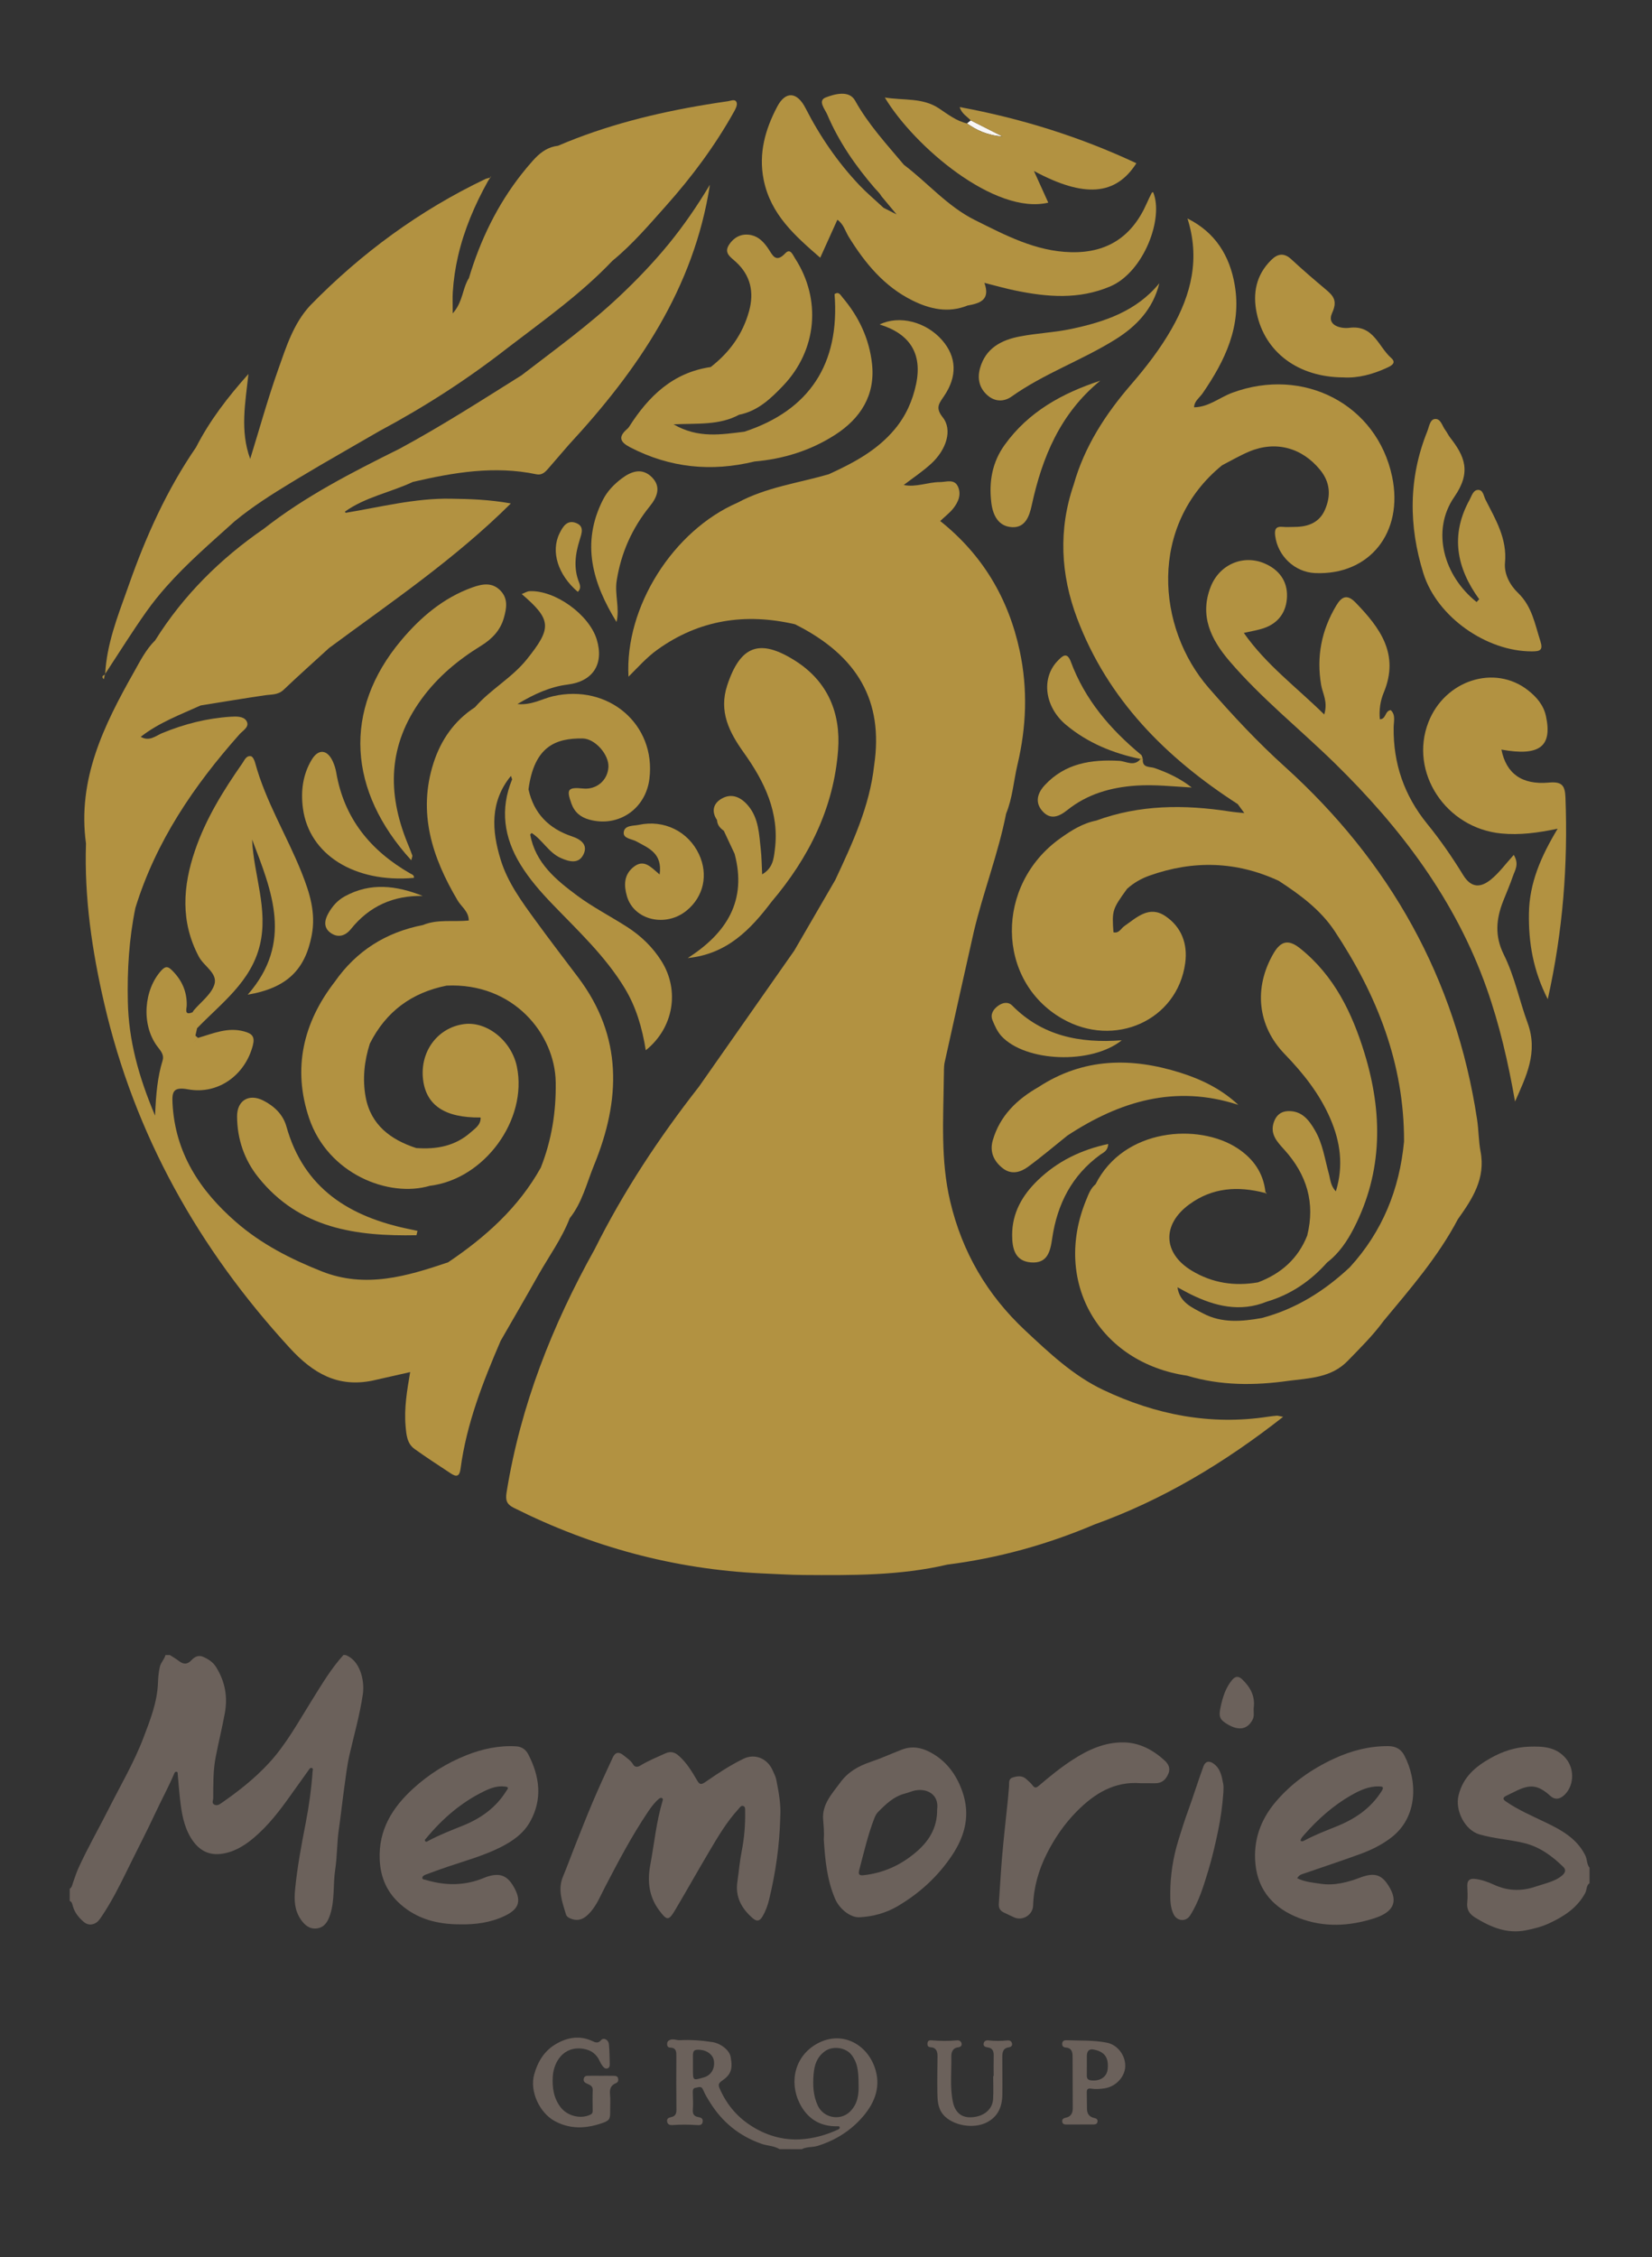 <?xml version="1.0" encoding="utf-8"?>
<!-- Generator: Adobe Illustrator 23.0.2, SVG Export Plug-In . SVG Version: 6.00 Build 0)  -->
<svg version="1.1" id="Layer_1" xmlns="http://www.w3.org/2000/svg" xmlns:xlink="http://www.w3.org/1999/xlink" x="0px" y="0px"
	 viewBox="0 0 397.48 542.97" style="enable-background:new 0 0 397.48 542.97;" xml:space="preserve">
<rect x="0" y="0" width="397.48" height="542.97" fill="#333333" stroke="none"/>
<style type="text/css">
	.st0{fill:#F8F6F5;}
	.st1{fill:#6B615B;}
	.st2{fill:#B29241;}
</style>
<path class="st0" d="M233.57,28.96c2.27,1.14,4.53,2.29,7.66,3.87c-3.83-0.31-6.26-1.54-8.56-3.14
	C232.97,29.44,233.27,29.2,233.57,28.96z"/>
<g>
	<path class="st1" d="M83.16,398.15c3.46,1.28,4.61,6.12,4.15,9.36c-0.72,4.99-2.12,9.83-3.24,14.73c-0.57,2.51-0.86,5.08-1.22,7.64
		c-0.48,3.44-0.84,6.89-1.34,10.32c-0.46,3.18-0.37,6.4-0.86,9.57c-0.55,3.6-0.06,7.3-1.22,10.84c-0.54,1.64-1.32,3.01-3.1,3.29
		c-1.77,0.28-3-0.74-3.97-2.16c-1.51-2.21-1.61-4.65-1.36-7.18c0.52-5.37,1.51-10.66,2.54-15.94c0.81-4.15,1.38-8.33,1.68-12.55
		c0.02-0.26,0.19-0.56-0.13-0.71c-0.45-0.21-0.64,0.2-0.83,0.46c-1.41,1.95-2.8,3.9-4.19,5.86c-2.67,3.78-5.47,7.46-9.03,10.46
		c-2.34,1.97-4.93,3.53-8.03,3.86c-3.17,0.33-5.42-1.17-7.06-3.84c-1.78-2.9-2.27-6.14-2.64-9.41c-0.23-1.99-0.37-3.99-0.55-5.99
		c-0.02-0.21,0.04-0.48-0.26-0.53c-0.32-0.06-0.47,0.16-0.58,0.43c-1.35,3.19-3.01,6.22-4.47,9.35c-2.21,4.74-4.64,9.37-6.93,14.07
		c-1.81,3.71-3.68,7.39-5.98,10.83c-0.42,0.62-0.87,1.32-1.48,1.68c-0.92,0.54-1.99,0.54-2.88-0.22c-1.24-1.05-2.23-2.26-2.67-3.88
		c-0.12-0.43-0.19-0.98-0.73-1.18c0-0.98,0-1.96,0-2.94c0.53-0.33,0.6-0.92,0.78-1.45c0.42-1.17,0.79-2.36,1.3-3.49
		c2.2-4.85,4.86-9.46,7.25-14.2c2.87-5.7,6.13-11.21,8.41-17.2c1.61-4.24,3.29-8.46,3.48-13.07c0.06-1.33,0.14-2.63,0.45-3.95
		c0.25-1.09,1.1-1.82,1.36-2.86c0.36,0,0.71,0,1.07,0c0.72,0.47,1.47,0.89,2.14,1.41c1.08,0.85,2.03,0.92,3.03-0.16
		c0.72-0.78,1.66-1.31,2.76-0.85c1.28,0.54,2.44,1.28,3.2,2.52c2.12,3.43,2.82,7.06,2.08,11.08c-0.64,3.5-1.5,6.95-2.18,10.44
		c-0.65,3.32-0.59,6.64-0.61,9.98c0,0.54-0.45,1.18,0.27,1.56c0.66,0.35,1.25-0.06,1.73-0.39c4.06-2.81,7.94-5.87,11.31-9.5
		c4.23-4.55,7.17-10.02,10.45-15.25c2.35-3.75,4.59-7.57,7.58-10.86C82.8,398.15,82.98,398.15,83.16,398.15z"/>
	<path class="st1" d="M382.45,453.03c-0.82,0.56-0.62,1.58-1.03,2.35c-1.92,3.58-5.1,5.63-8.61,7.27c-1.81,0.85-3.76,1.35-5.74,1.73
		c-4.51,0.87-8.37-0.76-12.1-3.05c-1.46-0.9-2.13-1.97-1.94-3.71c0.15-1.32,0.04-2.67,0.01-4.01c-0.03-1.21,0.57-1.73,1.73-1.62
		c1.66,0.16,3.23,0.74,4.71,1.42c3.24,1.49,6.5,1.61,9.85,0.49c1.69-0.57,3.43-0.96,5.04-1.75c0.56-0.28,1.08-0.62,1.55-1.03
		c0.72-0.64,0.93-1.33,0.17-2.05c-2.67-2.58-5.56-4.74-9.29-5.67c-3.59-0.89-7.29-1.06-10.86-2.11c-3.45-1.01-5.91-5.72-5-9.41
		c1.11-4.47,4.12-6.92,7.74-8.96c2.84-1.59,5.9-2.62,9.21-2.73c3.32-0.11,6.51,0.01,8.89,2.86c2.17,2.6,1.94,6.78-0.57,8.93
		c-1.1,0.94-2.2,0.96-3.2,0.05c-2.94-2.66-4.85-2.9-8.48-1.06c-0.71,0.36-1.44,0.68-2.15,1.05c-0.72,0.38-0.92,0.76-0.09,1.33
		c2.94,2.03,6.19,3.44,9.39,4.97c3.92,1.87,7.7,3.9,9.76,8.05c0.47,0.95,0.3,2.09,1.01,2.94
		C382.45,450.53,382.45,451.78,382.45,453.03z"/>
	<path class="st1" d="M187.56,517.01c-1.33-0.82-2.92-0.78-4.37-1.29c-5.33-1.88-9.41-5.21-12.37-9.97
		c-0.61-0.97-1.22-1.96-1.65-3.02c-0.44-1.07-1.2-0.53-1.8-0.48c-0.67,0.06-0.7,0.67-0.68,1.24c0.03,1.34,0.12,2.68,0.01,4.01
		c-0.09,1.07,0.3,1.62,1.29,1.79c0.7,0.12,1.21,0.34,1.07,1.19c-0.13,0.82-0.85,0.78-1.36,0.74c-1.96-0.13-3.91-0.15-5.88,0
		c-0.58,0.04-1.18-0.09-1.31-0.84c-0.12-0.73,0.4-0.95,0.93-1.06c1.03-0.21,1.32-0.8,1.31-1.82c-0.05-4.24-0.04-8.47-0.02-12.71
		c0.01-1.13,0.06-2.18-1.52-2.21c-0.43-0.01-0.7-0.33-0.7-0.83c0-0.5,0.17-0.79,0.67-1.01c0.82-0.35,1.57,0.1,2.36,0.06
		c2.63-0.13,5.24,0.05,7.84,0.45c2.01,0.31,4.11,1.91,4.41,3.54c0.55,2.98,0.11,4.27-2.11,5.8c-0.82,0.57-0.89,0.99-0.55,1.78
		c1.59,3.68,4.01,6.67,7.37,8.88c3.66,2.4,7.71,3.64,12.07,3.4c3.14-0.17,6.18-1.03,9.06-2.35c0.2-0.09,0.42-0.21,0.41-0.47
		c-0.03-0.39-0.34-0.33-0.6-0.32c-4.23,0.08-7.27-1.92-9.08-5.6c-2.54-5.16-1.09-11.44,4.4-14.36c5.66-3.01,11.54,0,13.62,5.57
		c1.68,4.52,0.27,8.54-2.77,12.07c-2.94,3.41-6.61,5.7-10.89,7.04c-1.25,0.39-2.62,0.15-3.81,0.79
		C191.13,517.01,189.35,517.01,187.56,517.01z M206.58,501.46c0-3.66-0.39-5.32-1.6-7c-1.39-1.93-4.6-2.39-6.52-0.99
		c-1.87,1.37-2.52,3.23-2.7,5.48c-0.22,2.65-0.13,5.19,1.03,7.64c1.41,2.96,5.41,3.68,7.73,1.39
		C206.4,506.12,206.66,503.79,206.58,501.46z M166.73,496.72C166.74,496.72,166.74,496.72,166.73,496.72c0,0.36,0,0.71,0,1.07
		c0,2.8-0.02,2.72,2.65,1.95c1.7-0.49,2.69-2.1,2.38-4.04c-0.22-1.37-1.57-2.45-3.3-2.58c-1.47-0.11-1.75,0.16-1.74,1.59
		C166.74,495.38,166.73,496.05,166.73,496.72z"/>
	<path class="st1" d="M187.74,437.07c-0.16,6.73-1.1,13.37-2.69,19.91c-0.34,1.42-0.85,2.81-1.61,4.09
		c-0.67,1.12-1.36,1.23-2.34,0.38c-2.68-2.33-4.23-5.12-3.68-8.8c0.36-2.42,0.55-4.87,1.03-7.27c0.63-3.21,0.9-6.43,0.83-9.69
		c-0.01-0.44,0.08-1-0.39-1.2c-0.57-0.25-0.85,0.3-1.17,0.65c-2.92,3.16-5.06,6.86-7.23,10.52c-2.72,4.58-5.31,9.23-8.03,13.8
		c-1.59,2.67-1.98,2.62-3.88,0.08c-2.45-3.3-2.85-6.99-2.12-10.89c0.96-5.15,1.45-10.39,2.96-15.43c0.07-0.22,0.15-0.45-0.07-0.61
		c-0.32-0.23-0.62-0.03-0.85,0.16c-1.03,0.87-1.82,1.95-2.57,3.06c-3.9,5.79-7.15,11.95-10.36,18.13c-1.06,2.04-1.93,4.2-3.46,5.97
		c-1.57,1.83-3.03,2.33-4.79,1.62c-0.51-0.21-0.98-0.46-1.15-1.03c-0.89-2.98-2.04-5.92-0.71-9.09c0.99-2.36,1.85-4.77,2.8-7.15
		c1.43-3.59,2.83-7.19,4.34-10.75c1.54-3.62,3.19-7.2,4.85-10.77c0.58-1.25,1.49-1.41,2.57-0.5c0.81,0.68,1.74,1.22,2.3,2.19
		c0.39,0.68,1.03,0.71,1.73,0.29c1.94-1.17,4.04-2.03,6.1-2.96c1.27-0.57,2.24-0.22,3.17,0.6c1.87,1.64,3.13,3.74,4.37,5.85
		c0.54,0.93,0.86,1.28,2,0.48c2.95-2.05,5.96-4.04,9.21-5.62c2.73-1.33,5.78-0.08,7.03,2.86c0.31,0.73,0.71,1.42,0.86,2.23
		C187.36,431.12,187.93,434.05,187.74,437.07z"/>
	<path class="st1" d="M110.86,462.93c-5.56,0.03-10.42-1.24-14.48-4.8c-3.25-2.85-4.84-6.45-5.02-10.78
		c-0.31-7.15,3.04-12.51,8.07-17.1c3.78-3.45,8.06-6.13,12.8-8.01c3.82-1.51,7.81-2.38,11.98-2.13c1.36,0.08,2.31,0.81,2.88,1.9
		c2.76,5.31,3.49,10.77,0.47,16.2c-1.59,2.87-4.23,4.72-7.14,6.18c-4.07,2.04-8.44,3.24-12.73,4.69c-1.76,0.59-3.52,1.23-5.26,1.89
		c-0.35,0.13-0.82,0.36-0.82,0.79c0.01,0.43,0.53,0.39,0.83,0.48c4.76,1.44,9.47,1.43,14.1-0.52c0.16-0.07,0.33-0.14,0.5-0.2
		c3.36-1.12,5.17-0.3,6.81,2.83c1.73,3.31,0.7,5.07-2.47,6.58C118,462.53,114.33,463,110.86,462.93z M122.2,430.31
		c0.01-0.41-0.09-0.45-0.79-0.53c-1.76-0.22-3.39,0.39-4.88,1.11c-5.52,2.67-10.07,6.61-13.96,11.31c-0.16,0.2-0.47,0.39-0.29,0.67
		c0.24,0.38,0.58,0.08,0.82-0.05c2.69-1.44,5.54-2.53,8.36-3.67c4.31-1.75,7.91-4.34,10.39-8.35
		C121.96,430.61,122.1,430.44,122.2,430.31z"/>
	<path class="st1" d="M312.11,451.84c1.77,0.88,3.67,1.04,5.54,1.32c3.46,0.53,6.7-0.35,9.89-1.58c0.04-0.02,0.08-0.03,0.13-0.05
		c3.38-1.14,5.03-0.39,6.76,2.69c2.3,4.08-0.22,6.11-3.79,7.26c-6,1.93-12.13,2.24-18.1-0.07c-5.89-2.28-9.82-6.42-10.47-12.95
		c-0.57-5.63,1.17-10.61,4.82-14.94c3.86-4.57,8.66-7.93,14.03-10.42c4.13-1.92,8.48-3.07,13.12-3.04c1.81,0.01,3.06,0.76,3.82,2.19
		c3.22,6.05,3.38,14.85-3.14,19.83c-2.28,1.74-4.83,2.99-7.5,3.96c-4.63,1.68-9.3,3.23-13.96,4.83
		C312.79,451.04,312.4,451.31,312.11,451.84z M312.91,442.81c0.39,0.28,0.71,0.08,1.01-0.08c2.46-1.31,5.06-2.31,7.64-3.35
		c4.44-1.78,8.22-4.33,10.84-8.45c0.72-1.13,0.18-1.17-0.69-1.18c-2.45-0.04-4.59,0.98-6.62,2.13c-4.28,2.45-7.94,5.7-11.2,9.4
		C313.51,441.73,313.02,442.16,312.91,442.81z"/>
	<path class="st1" d="M198.21,442.52c0.12-1.61-0.03-3.19-0.16-4.79c-0.29-3.72,2.17-6.24,4.15-8.95c1.83-2.51,4.37-3.95,7.26-4.92
		c2.56-0.86,5.01-1.99,7.53-2.96c2.42-0.93,4.62-0.51,6.67,0.55c3.91,2.02,6.4,5.32,7.87,9.48c1.99,5.61,0.7,10.65-2.45,15.38
		c-3.4,5.1-7.84,9.16-13.12,12.26c-2.81,1.65-5.89,2.48-9.12,2.66c-2.26,0.12-4.87-2.02-5.89-4.39
		C198.97,452.26,198.52,447.41,198.21,442.52z M225.48,435.34c0.55-3.89-2.81-5.35-5.81-4.49c-0.64,0.18-1.26,0.45-1.91,0.61
		c-2.7,0.69-4.61,2.54-6.48,4.43c-0.4,0.41-0.67,0.92-0.89,1.47c-1.58,4.06-2.54,8.3-3.65,12.5c-0.28,1.08,0,1.37,1.07,1.25
		c4.68-0.52,8.79-2.36,12.38-5.37C223.4,443.09,225.52,439.83,225.48,435.34z"/>
	<path class="st1" d="M274.48,428.98c-6.33-0.51-11.15,2.48-15.39,6.76c-2.99,3.02-5.37,6.5-7.26,10.27
		c-1.94,3.88-3.12,8.02-3.26,12.41c-0.07,2.29-2.61,3.79-4.64,2.8c-0.79-0.39-1.61-0.73-2.4-1.13c-1.04-0.51-1.28-1.21-1.2-2.25
		c0.28-3.77,0.46-7.55,0.79-11.32c0.4-4.56,0.92-9.12,1.39-13.67c0.1-1.02,0.19-2.04,0.27-3.06c0.07-0.82-0.21-1.83,0.85-2.17
		c1.11-0.36,2.28-0.56,3.28,0.35c0.53,0.48,1.09,0.94,1.51,1.5c0.49,0.66,0.83,0.71,1.49,0.15c2.63-2.24,5.31-4.43,8.22-6.31
		c3.69-2.39,7.65-4.19,12.13-4.15c3.87,0.03,7.17,1.8,9.97,4.37c0.79,0.72,1.46,1.77,0.91,3.1c-0.6,1.47-1.54,2.36-3.18,2.36
		C276.8,428.98,275.64,428.98,274.48,428.98z"/>
	<path class="st1" d="M294.35,431.19c-0.22,3.19-0.66,6.35-1.32,9.48c-0.65,3.09-1.36,6.17-2.27,9.18
		c-1.15,3.78-2.27,7.6-4.43,10.97c-1.01,1.57-3.14,1.37-3.96-0.32c-0.79-1.62-0.81-3.39-0.8-5.11c0.02-4.33,0.68-8.56,1.97-12.73
		c0.72-2.31,1.43-4.63,2.26-6.89c1.32-3.61,2.44-7.28,3.77-10.88c0.43-1.16,1.29-1.38,2.34-0.67c1.8,1.22,2.07,3.2,2.43,5.1
		C294.44,429.92,294.35,430.57,294.35,431.19z"/>
	<path class="st1" d="M144.56,499.36c1.03,0,2.05-0.02,3.08,0.01c0.44,0.01,0.94,0.04,1.07,0.59c0.13,0.52,0.03,0.96-0.55,1.2
		c-1.19,0.49-1.51,1.38-1.39,2.64c0.13,1.28,0.03,2.58,0.04,3.88c0.03,2.09-0.09,2.43-1.99,3.09c-3.87,1.33-7.71,1.51-11.45-0.57
		c-3.55-1.98-5.96-7.1-4.85-11.12c0.89-3.2,2.5-5.78,5.32-7.4c2.72-1.57,5.69-2.09,8.74-0.64c0.65,0.31,1.33,0.59,2.02-0.23
		c0.61-0.72,1.79-0.16,1.9,0.93c0.16,1.59,0.17,3.2,0.21,4.8c0.01,0.45-0.07,0.94-0.61,1.06c-0.5,0.12-0.81-0.2-1.1-0.57
		c-0.27-0.35-0.48-0.7-0.67-1.12c-0.78-1.75-2.06-2.75-4.07-3.05c-4.76-0.7-7.07,3.29-7.26,6.71c-0.15,2.67,0.2,5.16,1.9,7.38
		c1.6,2.08,4.8,2.92,7.18,1.75c0.45-0.22,0.52-0.53,0.52-0.96c-0.02-1.65-0.05-3.3,0.01-4.95c0.03-0.95-0.63-1.2-1.27-1.49
		c-0.58-0.25-1.05-0.54-0.88-1.27c0.16-0.7,0.75-0.66,1.28-0.67c0.94-0.02,1.87,0,2.81,0C144.56,499.35,144.56,499.35,144.56,499.36
		z"/>
	<path class="st1" d="M239.08,499.45c0-1.65-0.03-3.3,0.01-4.95c0.03-1.09-0.31-1.84-1.48-1.97c-0.55-0.07-1.02-0.28-0.95-0.87
		c0.07-0.62,0.55-0.88,1.17-0.81c1.51,0.16,3.02,0.16,4.54,0.01c0.47-0.04,0.98,0.08,1.12,0.7c0.15,0.68-0.36,0.9-0.82,0.97
		c-1.46,0.24-1.5,1.34-1.51,2.42c-0.01,2.98,0.05,5.97,0.01,8.95c-0.04,2.9-1.02,5.29-3.79,6.7c-3.18,1.62-8.2,0.75-10.43-1.88
		c-1.34-1.58-1.39-3.52-1.42-5.44c-0.04-2.85,0.01-5.7,0.04-8.56c0.01-1.2-0.28-2.14-1.7-2.23c-0.6-0.04-0.74-0.38-0.72-0.89
		c0.03-0.55,0.33-0.82,0.86-0.77c2.09,0.16,4.18,0.21,6.27,0.01c0.56-0.05,0.98,0.25,1.09,0.77c0.12,0.55-0.36,0.86-0.78,0.9
		c-1.48,0.15-1.72,1.34-1.7,2.33c0.07,3.55-0.35,7.13,0.35,10.67c0.51,2.6,2.01,3.95,4.45,3.84c3-0.14,5.12-1.87,5.26-4.43
		c0.1-1.82,0.02-3.65,0.02-5.48C239.02,499.45,239.05,499.45,239.08,499.45z"/>
	<path class="st1" d="M259.79,511.09c-1.03,0-2.05,0.01-3.08,0c-0.49-0.01-1.03-0.01-1.13-0.66c-0.1-0.63,0.34-0.88,0.85-0.98
		c1.29-0.26,1.69-1.15,1.68-2.33c-0.01-4.1-0.03-8.2-0.04-12.3c0-1.16-0.18-2.15-1.65-2.25c-0.53-0.04-0.91-0.32-0.85-0.97
		c0.06-0.65,0.5-0.81,1.03-0.79c3.24,0.13,6.51-0.05,9.72,0.59c2.54,0.51,4.45,2.98,4.42,5.63c-0.03,2.53-2.23,4.93-4.94,5.35
		c-1.1,0.17-2.23,0.25-3.33,0.07c-0.76-0.12-0.99,0.22-0.99,0.86c0,1.34,0.05,2.67,0.05,4.01c0.01,1.19,0.58,1.94,1.73,2.19
		c0.51,0.11,0.86,0.29,0.81,0.85c-0.05,0.55-0.46,0.72-0.95,0.72c-1.11,0-2.23,0-3.34,0C259.79,511.08,259.79,511.09,259.79,511.09z
		 M261.5,496.87C261.5,496.87,261.5,496.87,261.5,496.87c-0.01,0.8,0,1.6-0.01,2.39c-0.01,0.72,0.2,1.11,1.04,1.21
		c2.15,0.24,3.78-0.82,3.98-2.7c0.36-3.28-1.25-4.3-3.41-4.73c-1.06-0.21-1.6,0.42-1.6,1.57
		C261.51,495.36,261.5,496.12,261.5,496.87z"/>
	<path class="st1" d="M301.65,410.87c-0.07,0.95,0.21,1.95-0.29,2.87c-1.21,2.25-3.2,2.66-5.8,1.19c-2.14-1.21-2.4-1.92-1.84-4.44
		c0.51-2.31,1.2-4.53,2.76-6.38c0.76-0.89,1.52-0.94,2.37-0.14C300.83,405.85,302.03,408.03,301.65,410.87z"/>
</g>
<g>
	<path class="st2" d="M355.39,269.28c-5.14-33.88-21-62.03-46.27-84.85c-6.55-5.91-12.48-12.27-18.24-18.88
		c-12.68-14.54-14.54-39.21,3.16-53.62c2.16-1.11,4.27-2.35,6.5-3.29c6.39-2.69,12.75-0.95,17.12,4.44c2.4,2.97,2.59,6.19,1.14,9.53
		c-1.35,3.14-4.09,4.13-7.3,4.15c-0.95,0-1.91,0.08-2.84-0.01c-1.73-0.17-2.04,0.61-1.84,2.17c0.62,4.84,4.7,8.72,9.56,8.94
		c13.12,0.59,21.4-9.75,18.57-23.2c-3.64-17.35-21.29-26.53-38.45-20.18c-3.06,1.13-5.68,3.45-9.14,3.5c0-0.01,0-0.01,0-0.01
		l-0.06,0.02c0.05-1.51,1.31-2.3,2.06-3.38c5.4-7.86,9.42-16.17,7.72-26.06c-1.2-7-4.63-12.62-11.37-15.99
		c3.07,9.63,0.92,18.26-3.81,26.55c-2.76,4.84-6.14,9.21-9.77,13.41c-6.15,7.12-11.2,14.89-13.79,24.06
		c-3.73,10.84-3.15,21.69,0.83,32.2c7.39,19.54,21.4,33.54,38.64,44.66c0.53,0.72,1.05,1.44,1.58,2.16c1,1.2,1.91,2.45,2.73,3.74
		c0.82,1.29,1.57,2.62,2.24,3.99c-0.67-1.37-1.41-2.7-2.24-3.99c-0.82-1.29-1.73-2.54-2.73-3.74c-1.2-0.13-2.4-0.21-3.58-0.4
		c-10.86-1.67-21.6-1.64-32.08,2.21c-3.27,0.65-6.02,2.4-8.65,4.28c-15.69,11.21-15.43,34.19,0.45,43.34
		c12.59,7.26,27.77,0.45,29.64-13.36c0.63-4.63-0.91-8.72-4.83-11.32c-3.88-2.58-6.84,0.37-9.82,2.44
		c-0.82,0.57-1.28,1.82-2.62,1.48c-0.37-5.23-0.27-5.54,3.27-10.44c1.59-1.44,3.38-2.47,5.44-3.2c10.55-3.74,20.89-3.45,31.07,1.27
		c5.11,3.33,10.03,6.94,13.44,12.08c10.17,15.34,16.76,31.89,16.7,50.62c-1.08,11.48-5.19,21.66-13.02,30.23
		c-6.11,5.74-13.03,10.08-21.2,12.24c-4.8,0.86-9.64,1.27-14.11-1.1c-2.65-1.4-5.71-2.67-6.18-6.3c1.02,0.55,2.03,1.13,3.08,1.65
		c5.91,2.92,11.97,4.42,18.42,1.81c0,0,0,0,0,0c5.78-1.71,10.54-4.97,14.52-9.44c2.86-2.2,4.82-5.12,6.43-8.26
		c6.99-13.62,6.93-27.74,2.56-42.02c-2.97-9.7-7.27-18.65-15.45-25.22c-2.69-2.16-4.59-2.03-6.45,1.16
		c-4.8,8.25-3.9,17.42,2.68,24.22c4.45,4.6,8.39,9.55,10.96,15.48c2.44,5.63,3.25,11.35,1.36,17.54c-1.32-1.36-1.32-2.88-1.7-4.26
		c-0.97-3.51-1.45-7.18-3.32-10.39c-1.47-2.53-3.18-4.79-6.56-4.64c-1.69,0.08-2.75,1.02-3.31,2.55c-1.08,2.97,0.79,4.85,2.52,6.77
		c5.36,5.94,7.45,12.74,5.47,20.63c-2.21,5.57-6.31,9.16-11.83,11.24c-5.65,0.98-11,0.18-15.95-2.81
		c-6.98-4.22-7.18-11.14-0.56-15.97c5.57-4.06,11.66-4.4,18.08-2.76l0.21-0.2c-0.49-4.65-2.99-8.08-6.76-10.54
		c-9.26-6.06-27.32-4.88-34.11,8.68c-1.2,0.99-1.7,2.42-2.26,3.79c-8.11,19.69,3.08,39.16,24.28,42.26
		c8.06,2.42,16.24,2.4,24.48,1.23c0,0,0,0,0,0c5.04-0.64,10.24-0.74,14.17-4.79c3.01-3.1,6.09-6.13,8.65-9.63
		c6.46-7.77,13.1-15.42,17.85-24.44c3.49-4.89,6.73-9.82,5.45-16.35C355.75,274.43,355.78,271.82,355.39,269.28z M287.34,97.97
		L287.34,97.97c-0.42,0.28-0.85,0.56-1.27,0.84c1.24,2.18,2.42,4.4,3.74,6.52c-1.33-2.13-2.5-4.35-3.74-6.52
		C286.49,98.53,286.92,98.25,287.34,97.97z M303.04,309.88c-0.06-0.26-0.12-0.52-0.18-0.78
		C302.92,309.36,302.98,309.62,303.04,309.88z"/>
	<path class="st2" d="M361.83,229.66c-2.23-4.47-1.86-8.55-0.17-12.86c0.79-2.02,1.67-4,2.36-6.05c0.47-1.39,1.57-2.81,0.2-5.09
		c-2,2.2-3.52,4.32-5.47,5.9c-2.38,1.94-4.69,2.23-6.71-1.06c-2.61-4.26-5.48-8.42-8.64-12.3c-5.55-6.83-8.2-14.51-8.08-23.26
		c0.02-1.38,0.52-2.96-0.69-4.1c-1.45,0.12-1.07,2.17-2.63,2.19c-0.22-2.27,0.12-4.46,0.94-6.43c3.83-9.18-0.87-15.55-6.78-21.64
		c-2.04-2.1-3.35-1.47-4.67,0.75c-3.54,5.94-4.78,12.25-3.61,19.11c0.35,2.03,1.67,3.97,0.74,7.06
		c-6.75-6.63-13.97-11.95-19.35-19.62c1.92-0.44,3.37-0.66,4.74-1.12c3.64-1.22,5.54-3.98,5.65-7.65c0.11-3.72-1.92-6.43-5.34-7.92
		c-5.16-2.25-10.9,0.2-13.01,5.56c-2.76,6.99,0.06,12.7,4.48,17.87c7.68,8.99,16.95,16.37,25.37,24.61
		c15.87,15.53,29.01,32.89,36.52,54.09c3.14,8.87,5.22,17.98,6.85,27.3c2.66-6.05,5.6-11.8,3.04-18.86
		C365.56,240.68,364.42,234.85,361.83,229.66z"/>
	<path class="st2" d="M376.66,191.92c-0.11-2.89-0.76-3.95-3.98-3.66c-6.53,0.6-10.28-2.18-11.43-7.93
		c9.21,1.66,12.29-0.75,10.71-8.07c-0.57-2.63-2.25-4.59-4.32-6.21c-8.03-6.29-20.01-2.43-23.96,7.7
		c-4.68,12.01,4.18,25.5,17.58,26.76c4.32,0.41,8.6-0.12,13.52-1.15c-4.04,6.71-6.8,13.08-6.91,20.35
		c-0.11,7.03,0.99,13.71,4.53,20.67C376.08,223.86,377.26,207.98,376.66,191.92z"/>
	<path class="st2" d="M368.58,156.7c1.92-0.01,2.76-0.23,2.04-2.47c-1.32-4.09-2-8.35-5.36-11.58c-1.95-1.87-3.4-4.54-3.15-7.28
		c0.54-5.8-2.27-10.41-4.7-15.19c-0.46-0.9-0.55-2.42-1.86-2.32c-1.13,0.08-1.46,1.47-1.97,2.39c-4.67,8.49-3.13,16.38,2.32,23.9
		c-0.21,0.23-0.41,0.45-0.62,0.68c-7.9-6.27-11-17.16-5.36-25.3c4.16-6,2.49-9.79-1.06-14.33c-0.41-0.53-0.68-1.17-1.09-1.7
		c-0.78-1.01-1.1-2.87-2.56-2.7c-1.17,0.14-1.35,1.86-1.8,2.97c-4.54,11.27-4.5,22.75-0.93,34.18
		C345.78,148.45,357.69,156.73,368.58,156.7z"/>
	<path class="st2" d="M307.21,340.57c-0.67,0.05-1.35,0.13-2.02,0.23c-13.94,2.16-27.17-0.47-39.74-6.43
		c-7.2-3.41-12.98-8.88-18.77-14.29c-9.16-8.56-15.17-18.84-18.06-31.07c-2.34-9.9-1.64-19.91-1.53-29.9
		c-0.23-0.08-0.45-0.17-0.65-0.27c0.2,0.1,0.42,0.19,0.65,0.27c0.06-1.2-0.05-2.43,0.21-3.59c2.3-10.48,4.67-20.94,7.01-31.41
		c2.27-9.55,5.87-18.74,7.77-28.39c1.55-3.77,1.8-7.85,2.73-11.77c2.15-9.09,2.5-18.19,0.54-27.36
		c-2.71-12.65-8.95-23.14-19.13-31.25c1.16-1.1,2.25-1.93,3.09-2.97c1.23-1.52,2.04-3.35,1.2-5.27c-0.87-1.98-2.81-1.13-4.34-1.13
		c-2.92,0-5.75,1.32-8.73,0.7c2.2-1.68,4.53-3.23,6.57-5.09c3.72-3.4,5.21-8.19,2.82-11.18c-1.85-2.32-0.88-3.35,0.31-5.11
		c3.25-4.79,3.02-9.42-0.42-13.41c-3.87-4.48-10.37-6.13-15.08-3.82c7.3,2.23,10.31,7.03,8.78,14.34c-0.84,4-2.47,7.66-5.15,10.87
		c-4.28,5.13-9.97,8.12-15.87,10.82c-7.35,2.13-15.06,3.12-21.92,6.83c-15.55,6.74-27.18,25.12-26.26,41.87
		c2.34-2.33,4.39-4.65,6.91-6.47c10.11-7.26,21.22-8.91,33.16-6.14c15.16,7.6,21.31,18.55,19.04,33.89
		c-1.08,9.91-5.22,18.77-9.37,27.64c-3.28,5.66-6.57,11.31-9.85,16.97c-7.65,10.92-15.3,21.84-22.95,32.75
		c-9.58,12.25-18.13,25.15-25.08,39.09c-10.22,18.32-17.82,37.58-21.18,58.4c-0.31,1.94-0.07,2.91,1.74,3.82
		c18.75,9.4,38.56,14.76,59.53,15.76c0.01-0.2,0.01-0.39,0-0.58c0.01,0.19,0.01,0.38,0,0.58c3.38,0.13,6.75,0.37,10.13,0.39
		c11.61,0.08,23.22,0.18,34.63-2.5c12.24-1.55,24.01-4.81,35.35-9.63c16.5-5.94,31.29-14.81,45.45-25.92
		C307.72,340.66,307.46,340.55,307.21,340.57z"/>
	<path class="st2" d="M252.22,48.75c-1.09-2.41-2.17-4.79-3.45-7.62c12.12,6.53,19.69,5.9,24.65-1.86
		c-13.54-6.34-27.63-10.77-42.51-13.51c0.47,1.62,1.78,2.24,2.66,3.21c2.27,1.14,4.53,2.29,7.66,3.87
		c-3.83-0.31-6.26-1.54-8.56-3.14c-2.57-0.6-4.63-2.21-6.74-3.62c-3.97-2.63-8.32-1.87-13.04-2.62
		C219.92,35.18,239.37,51.8,252.22,48.75z"/>
	<path class="st2" d="M115.76,155.34c2.65-1.64,4.65-3.72,5.49-6.75c0.63-2.26,1.04-4.55-0.82-6.49c-2.03-2.12-4.44-1.62-6.8-0.78
		c-6.98,2.51-12.45,7.18-17.1,12.72c-14.13,16.81-12.77,36.29,2.42,52.91c0.15-0.66,0.32-0.95,0.25-1.17
		c-0.36-1.02-0.77-2.01-1.18-3.01c-4.92-12.12-4.63-23.55,3.38-34.58C105.35,162.77,110.22,158.76,115.76,155.34z"/>
	<path class="st2" d="M175.49,58.76c-1.43,2.08,0.22,3.02,1.57,4.25c3.53,3.23,4.43,7.27,3.17,11.84
		c-1.53,5.55-4.72,9.96-9.24,13.45c-9.07,1.32-14.94,7.01-19.61,14.35c-0.14,0.23-0.34,0.43-0.54,0.6c-2.21,1.92-1.58,3.14,0.8,4.37
		c9.55,4.94,19.52,5.93,29.9,3.4c6.98-0.6,13.54-2.65,19.4-6.42c6.07-3.91,9.68-9.48,8.88-17.01c-0.65-6.05-3.17-11.41-7.12-16.05
		c-0.46-0.54-0.88-1.5-1.9-0.78c1.3,16.75-6.04,27.95-21.68,33.09c-5.56,0.68-11.15,1.67-17.06-1.77c5.84-0.26,11.04,0.25,15.76-2.3
		c4.49-0.88,7.63-3.88,10.6-6.99c8.18-8.58,9.26-20.79,2.85-30.67c-0.53-0.82-1.12-2.48-2.32-1.19c-2.38,2.54-3.14,0.27-4.13-1.16
		c-1.04-1.5-2.22-2.79-4.03-3.2C178.56,56.08,176.74,56.94,175.49,58.76z"/>
	<path class="st2" d="M323.24,90.79c3.49,0.21,7.11-0.74,10.59-2.37c1.05-0.49,2.2-1.16,0.88-2.32c-3.09-2.72-4.21-8.03-10.12-7.23
		c-1.63,0.22-5.54-0.38-4.06-3.62c1.34-2.93,0.27-4.1-1.59-5.66c-2.79-2.34-5.56-4.72-8.23-7.2c-1.81-1.68-3.35-1.35-4.91,0.22
		c-3.59,3.58-4.42,7.96-3.43,12.71C304.34,84.76,312.37,90.76,323.24,90.79z"/>
	<path class="st2" d="M137.08,293.06c3.01-3.77,4.07-8.42,5.85-12.76c6.44-15.73,6.93-30.91-3.82-45.17
		c-3.42-4.53-6.87-9.03-10.21-13.62c-3.34-4.59-6.76-9.21-8.44-14.7c-2.15-7.01-2.6-13.95,2.46-20.14c0,0.01,0,0.03,0,0.04l0,0v0v0
		c0.01-0.01,0.02-0.01,0.03-0.02c0.09,0.26,0.18,0.52,0.27,0.79c-2.95,7.2-1.97,14.03,2.03,20.53c2.14,3.47,4.8,6.52,7.63,9.46
		c6.18,6.43,12.74,12.51,17.43,20.25c2.76,4.56,4.2,9.54,5.07,14.94c6.71-5.38,8.19-14.38,3.8-21.41c-2.11-3.38-4.94-6.1-8.28-8.25
		c-3.98-2.56-8.23-4.73-12.02-7.54c-5.1-3.79-10.08-7.87-11.31-14.71c0.12-0.12,0.24-0.24,0.35-0.36c2.63,1.68,4.09,4.73,7.04,6.03
		c1.97,0.87,4.21,1.49,5.38-0.78c1.23-2.39-0.54-3.7-2.71-4.43c-5.56-1.86-9.2-5.5-10.47-11.33c1.39-10.45,6.65-12.3,13.02-12.23
		c3.04,0.04,6.39,3.94,6.21,6.9c-0.19,3.19-2.87,5.46-6.08,5.14c-3.69-0.37-4.07,0.18-2.82,3.64c0.77,2.12,2.26,3.3,4.35,3.86
		c6.97,1.88,13.5-2.57,14.41-9.81c1.64-13.12-9.89-22.96-23.2-19.89c-2.65,0.61-5.09,2.2-8.55,1.88c4.11-2.45,7.88-4.16,12.1-4.69
		c6.07-0.76,8.78-4.92,6.98-10.84c-1.81-5.97-10.02-11.91-16.16-11.62c-0.6,0.03-1.19,0.42-1.89,0.69c7.22,6.19,7.28,8.15,1.23,15.7
		c-3.6,4.49-8.74,7.23-12.48,11.53c-4.95,3.22-8.16,7.82-9.95,13.34c-3.89,12.03-0.34,22.82,5.79,33.16
		c0.9,1.52,2.67,2.63,2.67,4.81c-3.81,0.37-7.53-0.37-11.02,1.08c0.28,1.1,0.69,2.14,1.15,3.16c-0.46-1.02-0.87-2.06-1.15-3.16
		c-8.88,1.73-16.01,6.2-21.21,13.64c-7.66,9.88-10.19,20.93-6.19,32.81c4.53,13.45,19.18,19.22,29.07,16.28
		c13.11-1.58,23.56-15.87,20.93-28.64c-1.28-6.24-7.23-11.01-12.77-10.25c-6.32,0.87-10.56,6.59-9.82,13.22
		c0.71,6.3,5.25,9.34,13.79,9.24c0,0,0.07,0.07,0.07,0.07c0.03,1.73-1.32,2.56-2.39,3.51c-3.76,3.33-8.28,4.13-13.12,3.77
		c-6.17-2.02-10.93-5.59-12.16-12.3c-0.78-4.28-0.33-8.63,1.02-12.83c3.86-7.69,10.06-12.26,18.46-13.94
		c16.02-0.76,26.09,11.6,26.26,23.25c0.11,7.13-0.98,13.93-3.59,20.53l0,0c-5.36,9.62-13.3,16.72-22.3,22.78
		c-9.94,3.37-19.9,6.33-30.38,2.19c-7.47-2.96-14.56-6.56-20.67-11.89c-8.7-7.58-14.63-16.61-15.26-28.52
		c-0.15-2.82,0.17-4.04,3.73-3.39c7.27,1.33,13.75-3.46,15.59-10.55c0.55-2.13-0.14-2.85-2.11-3.39c-3.97-1.08-7.46,0.52-11.07,1.56
		c-0.41,0.42-0.82,0.83-1.23,1.25v0l0,0c0,0,0,0,0-0.01c0,0,0,0,0,0.01c0.41-0.42,0.82-0.83,1.22-1.25
		c-0.21-0.18-0.42-0.36-0.62-0.54c0.13-0.59,0.27-1.19,0.4-1.78c5.86-6.06,12.98-11.17,15.11-20.02c2.08-8.66-1.52-16.91-1.87-25.38
		c4.72,12.37,9.97,24.75-1.06,37.33c9.54-1.63,13.83-6.08,15.41-14.33c1.02-5.37-0.49-10.15-2.4-14.96
		c-3.55-8.92-8.69-17.16-11.23-26.52c-0.16-0.59-0.56-1.47-0.99-1.55c-1.13-0.23-1.54,0.91-2.05,1.65
		c-4.59,6.57-8.81,13.36-11.41,20.99c-2.94,8.61-3.56,17.16,0.92,25.58c1.23,2.32,4.6,3.99,3.73,6.71c-0.76,2.38-3.28,4.2-5.02,6.27
		c-0.09,0.1-0.13,0.24-0.19,0.36c-2.14,0.95-1.45-0.83-1.44-1.63c0.07-3.33-1.17-6.07-3.49-8.38c-0.84-0.83-1.47-1.28-2.6-0.04
		c-4.24,4.65-4.87,12.93-1.1,18.14c0.8,1.11,1.84,2.04,1.37,3.59c-1.2,3.91-1.58,7.96-1.8,13.21c-4.04-9.55-6.35-18.2-6.55-27.39
		c-0.17-7.61,0.29-15.14,1.82-22.59c4.93-15.97,14.07-29.41,25.05-41.76c0.84-0.94,2.59-1.84,1.62-3.29
		c-0.7-1.05-2.41-1.02-3.77-0.93c-5.72,0.37-11.17,1.76-16.47,3.95c-1.52,0.63-3.07,2.1-5.15,0.88c4.44-3.45,9.52-5.32,14.41-7.54
		c5.16-0.83,10.31-1.69,15.48-2.45c1.57-0.23,3.14-0.04,4.49-1.32c3.59-3.42,7.3-6.72,10.96-10.07
		c14.85-10.98,30.21-21.34,43.72-34.76c-5.32-0.95-9.89-1.07-14.5-1.14c-8.6-0.14-16.85,2.01-25.23,3.39c0,0-0.22-0.26-0.22-0.26
		c4.95-3.55,10.98-4.63,16.38-7.17v0c9.81-2.28,19.65-3.95,29.73-1.83c1.26,0.26,2.04-0.47,2.77-1.31c1.68-1.94,3.36-3.88,5.04-5.83
		c16.64-17.98,30.09-37.66,33.92-62.52c-3,5.01-6.27,9.79-9.95,14.29c-3.7,4.51-7.73,8.71-11.98,12.7
		c-7.32,6.88-15.45,12.74-23.39,18.85c-9.69,6.07-19.32,12.26-29.39,17.69c-11.34,5.64-22.62,11.38-32.64,19.24c0,0,0,0,0,0
		c-10.48,7.22-19.34,16.02-26.12,26.83c-2.24,2.21-3.63,5.01-5.14,7.69c-7.22,12.77-13.62,25.8-11.51,41.19
		c-0.43,13.04,1.46,25.84,4.39,38.48c7.34,31.68,22.72,59.01,44.66,82.9c5.59,6.09,11.52,9.52,19.84,7.84
		c2.86-0.65,5.72-1.29,9.11-2.06c-0.76,4.45-1.48,8.7-1.1,13.01c0.18,2.05,0.33,4.16,2.14,5.47c2.85,2.06,5.81,3.95,8.74,5.9
		c1.39,0.93,2.1,0.7,2.34-1.12c1.43-10.82,5.38-20.86,9.65-30.79c3.01-5.24,6.06-10.47,9.02-15.74
		C132.04,302.27,135.17,298,137.08,293.06z"/>
	<path class="st2" d="M63.36,264.76c-3.45-1.76-6.34-0.04-6.32,3.82c0.03,5.44,1.74,10.45,5.12,14.66
		c9.9,12.37,23.62,14.19,38.04,13.91c0.08-0.35,0.17-0.7,0.25-1.04c-0.64-0.14-1.27-0.28-1.91-0.41
		c-14.31-2.93-25.42-9.66-29.64-24.74C68.1,268.11,65.97,266.09,63.36,264.76z"/>
	<path class="st2" d="M297.94,265.79c-4.04-3.78-8.81-6.11-13.9-7.72c-11.85-3.74-23.37-3.62-34.17,3.44
		c-5.19,2.96-9.29,6.9-11,12.81c-0.8,2.76,0.24,5.07,2.46,6.77c2.04,1.56,4.21,0.93,6.01-0.39c3.25-2.38,6.33-5,9.48-7.52
		C269.43,264.9,282.8,260.86,297.94,265.79z"/>
	<path class="st2" d="M278.94,68.14c-5.51,6.74-13.15,9.28-21.13,10.98c-4.09,0.87-8.32,1.03-12.43,1.82
		c-4.45,0.85-8.24,2.82-9.58,7.64c-0.71,2.55-0.16,4.88,1.91,6.62c1.78,1.49,3.91,1.46,5.68,0.2c7.77-5.52,16.82-8.68,24.86-13.67
		C273.4,78.54,277.42,74.37,278.94,68.14z"/>
	<path class="st2" d="M264.72,91.59c-9.13,3-17.24,7.44-22.99,15.43c-3.02,4.2-3.81,8.87-3.22,13.86c0.36,3.04,1.68,5.78,5.03,5.94
		c3.14,0.15,4.13-2.63,4.69-5.22C250.74,110,255.11,99.45,264.72,91.59z"/>
	<path class="st2" d="M153.72,198.43c-1.33,0.28-3.49,0.04-3.65,1.82c-0.14,1.5,1.94,1.55,3.06,2.17c2.92,1.62,6.31,2.83,5.58,7.95
		c-2.12-1.77-3.75-3.82-6.28-1.8c-2.4,1.92-2.31,4.53-1.58,7.05c1.69,5.77,9.34,7.54,14.36,3.43c4.1-3.35,5.26-8.65,2.97-13.54
		C165.63,200.05,159.81,197.12,153.72,198.43z"/>
	<path class="st2" d="M99.59,211.19c0.1-0.72-0.51-0.84-0.94-1.09c-9.5-5.47-15.87-13.22-17.75-24.27
		c-0.16-0.92-0.45-1.85-0.84-2.69c-1.31-2.84-3.45-3.06-5.06-0.38c-2.16,3.59-2.66,7.6-2.11,11.71
		C74.37,205.59,85.31,212.46,99.59,211.19z"/>
	<path class="st2" d="M156.36,121.77c1.73-2.13,2.79-4.61,0.53-6.92c-2.35-2.4-4.97-1.51-7.31,0.26c-1.84,1.39-3.44,3.03-4.51,5.13
		c-5.33,10.49-2.45,20.09,3.27,29.39c0.8-3.36-0.48-6.6,0.04-9.96C149.44,132.96,152.1,127.04,156.36,121.77z"/>
	<path class="st2" d="M243.53,297.12c0.01,3.09,0.58,6.24,4.48,6.57c4.04,0.34,4.7-2.64,5.16-5.82c1.21-8.21,4.73-15.14,11.61-20.12
		c0.71-0.51,1.76-0.84,1.86-2.55c-6.58,1.42-12.22,4.17-16.94,8.73C245.98,287.52,243.51,291.8,243.53,297.12z"/>
	<path class="st2" d="M269.27,183.03c-6.73-0.37-13,0.6-17.86,5.82c-1.7,1.82-2.51,4.06-0.65,6.22c1.96,2.26,4.02,1.42,6.05-0.2
		c4.83-3.86,10.48-5.47,16.57-5.88c4.46-0.3,8.87,0.22,13.36,0.46c-2.74-2.16-5.76-3.57-8.96-4.69c-1.05-0.37-3.02,0.04-2.8-2.14
		c-0.19-0.01-0.38-0.02-0.57-0.03C272.86,184.51,270.97,183.13,269.27,183.03z"/>
	<path class="st2" d="M274.56,181.59c-7.41-6.14-13.52-13.25-16.92-22.42c-0.92-2.49-2.08-1.32-3.19-0.16
		c-3.99,4.17-3.12,11.07,2.08,15.4c5.2,4.33,11.3,6.81,17.88,8.18c0.19,0.01,0.38,0.02,0.57,0.03
		C274.84,182.26,274.81,181.8,274.56,181.59z"/>
	<path class="st2" d="M243.54,241.9c-0.95-0.96-2.27-0.75-3.37,0.05c-1.19,0.86-1.95,2.04-1.37,3.48c0.54,1.36,1.2,2.79,2.17,3.84
		c5.75,6.2,21.54,6.89,28.93,0.99C259.7,251.03,250.73,249.18,243.54,241.9z"/>
	<path class="st2" d="M165.48,230.47c9.44-0.94,15.09-6.84,20.18-13.56c8.96-10.57,14.96-22.57,15.99-36.49
		c0.65-8.85-2.43-16.49-10.39-21.51c-8.49-5.35-13.13-3.63-16.29,5.97c-2.07,6.3,0.49,11.28,3.99,16.18
		c4.97,6.96,8.62,14.43,7.47,23.35c-0.27,2.11-0.44,4.42-3.05,5.93c-0.12-2.33-0.13-4.21-0.34-6.07c-0.4-3.61-0.5-7.37-2.96-10.36
		c-1.67-2.03-3.91-3.22-6.42-1.8c-2,1.12-2.58,3.04-1.14,5.17c0.06,1.17,0.73,1.94,1.63,2.58c0.87,1.85,1.73,3.69,2.6,5.54
		C179.76,216.64,174.87,224.46,165.48,230.47z"/>
	<path class="st2" d="M79.48,224.37c1.76,1.3,3.56,0.86,4.96-0.88c4.43-5.51,10.19-8.08,17.27-7.96
		c-6.28-2.47-12.52-3.34-18.79,0.12c-1.72,0.95-2.92,2.33-3.88,4C78.07,221.35,77.79,223.12,79.48,224.37z"/>
	<path class="st2" d="M138.59,125.81c-2.13-0.82-3.16,0.86-3.96,2.49c-2.16,4.38-0.4,9.98,4.39,14.08c0.73-0.65,0.63-1.46,0.33-2.21
		c-1.4-3.44-0.95-6.86,0.11-10.24C139.95,128.32,140.66,126.6,138.59,125.81z"/>
	<path class="st2" d="M25.22,162.32c-0.57,0.22-0.82,0.53-0.23,1.08C25.07,163.04,25.15,162.68,25.22,162.32z"/>
	<path class="st2" d="M25.27,162.26c0.02,0.01,0.03,0.03,0.03,0.03c0-0.06,0.01-0.11,0.01-0.17c-0.02,0.04-0.05,0.07-0.07,0.11
		c-0.01,0.03-0.01,0.06-0.02,0.09c0.03-0.01,0.05-0.02,0.08-0.03C25.3,162.29,25.29,162.27,25.27,162.26z"/>
	<path class="st2" d="M304.79,287.21c-0.1-0.16-0.2-0.32-0.3-0.48c0,0-0.21,0.2-0.21,0.2C304.45,287.02,304.62,287.11,304.79,287.21
		z"/>
	<path class="st2" d="M32.69,150.81c0.84-1.25,1.7-2.5,2.57-3.73c1.48-2.08,3.07-4.05,4.75-5.95c5.03-5.68,10.81-10.64,16.45-15.73
		c4.26-3.51,8.9-6.46,13.6-9.31c0.67-0.41,1.34-0.81,2.02-1.22c1.59-0.95,3.18-1.89,4.77-2.83c4.79-2.8,9.61-5.54,14.42-8.33
		c5.44-2.91,10.75-6.03,15.91-9.37c5.16-3.34,10.17-6.91,15.04-10.71c8.66-6.63,17.58-12.94,25.13-20.89
		c4.8-3.93,8.81-8.64,12.91-13.24c6.21-6.96,11.77-14.43,16.33-22.6c0.38-0.67,0.85-1.59,0.66-2.2c-0.3-0.99-1.34-0.46-2.08-0.35
		c-1.76,0.25-3.51,0.52-5.25,0.81c-12.22,2.02-24.2,5-35.67,9.91c-2.26,0.25-3.97,1.42-5.47,2.96c-0.21,0.22-0.42,0.45-0.63,0.68
		c-0.91,1.03-1.79,2.07-2.63,3.14c-5.87,7.46-9.96,15.89-12.7,25.06c-1.28,1.95-1.38,4.45-2.73,6.85c-0.31,0.55-0.69,1.1-1.16,1.63
		c0-2.21-0.08-3.66,0.01-5.11c0.19-3,0.63-5.92,1.29-8.76c1.46-6.27,3.98-12.2,7.16-17.92l0,0c0.18-0.28,0.36-0.57,0.54-0.85
		c0.01-0.01,0.02-0.03,0.03-0.04c0.04-0.01,0.08-0.02,0.12-0.04l0,0c0.03-0.11,0.06-0.23,0.08-0.34c-0.05,0.09-0.09,0.18-0.14,0.27
		c-0.02,0.03-0.04,0.07-0.06,0.1c-0.36,0.11-0.73,0.22-1.09,0.32c-15.91,7.59-29.89,17.84-42.19,30.42
		c-4.09,4.38-5.81,10.01-7.74,15.43c-2.51,7.08-4.52,14.34-6.74,21.53c-2.5-6.8-1.16-13.57-0.42-20.44
		c-4.92,5.5-9.31,11.18-12.61,17.64c-6.99,10.18-12.02,21.34-16.1,32.92c-0.16,0.44-0.31,0.88-0.47,1.33
		c-0.01,0.02-0.01,0.03-0.02,0.05c-2.35,6.56-4.9,13.11-5.27,20.21c2.35-3.57,4.63-7.19,7.01-10.74
		C32.45,151.19,32.57,151,32.69,150.81z"/>
	<path class="st2" d="M197.35,62c1.45-3.22,2.77-6.14,4.13-9.14c1.52,1.08,1.89,2.75,2.72,4.1c3.9,6.31,8.5,11.93,15.31,15.31
		c4.24,2.11,8.65,3.1,13.29,1.23c2.94-0.52,5.55-1.32,4.05-5.45c2.83,0.71,5.16,1.38,7.53,1.86c7.64,1.57,15.18,2.19,22.71-0.99
		c8.15-3.44,12.99-16.52,10.35-22.71c-0.11,0.06-0.28,0.1-0.33,0.19c-0.42,0.84-0.83,1.68-1.21,2.54
		c-3.48,7.89-9.37,11.92-18.15,11.73c-8.57-0.19-15.84-4.08-23.2-7.74c-6.57-3.27-11.31-8.93-17.06-13.28
		c-4.17-4.96-8.56-9.7-11.76-15.46c-1.43-2.56-4.92-1.57-7.07-0.74c-2,0.77-0.15,2.84,0.39,4.13c2.78,6.54,6.78,12.31,11.41,17.68
		c0.51,0.59,1.16,1.14,1.61,1.94l3.65,4.38l-3.14-1.59c-2.29-2.13-4.13-3.67-5.77-5.4c-5.25-5.54-9.52-11.77-13-18.58
		c-2.03-3.96-4.8-4.17-6.81-0.35c-2.87,5.45-4.53,11.2-3.26,17.58C185.44,51.66,191.35,56.78,197.35,62z"/>
</g>
</svg>
